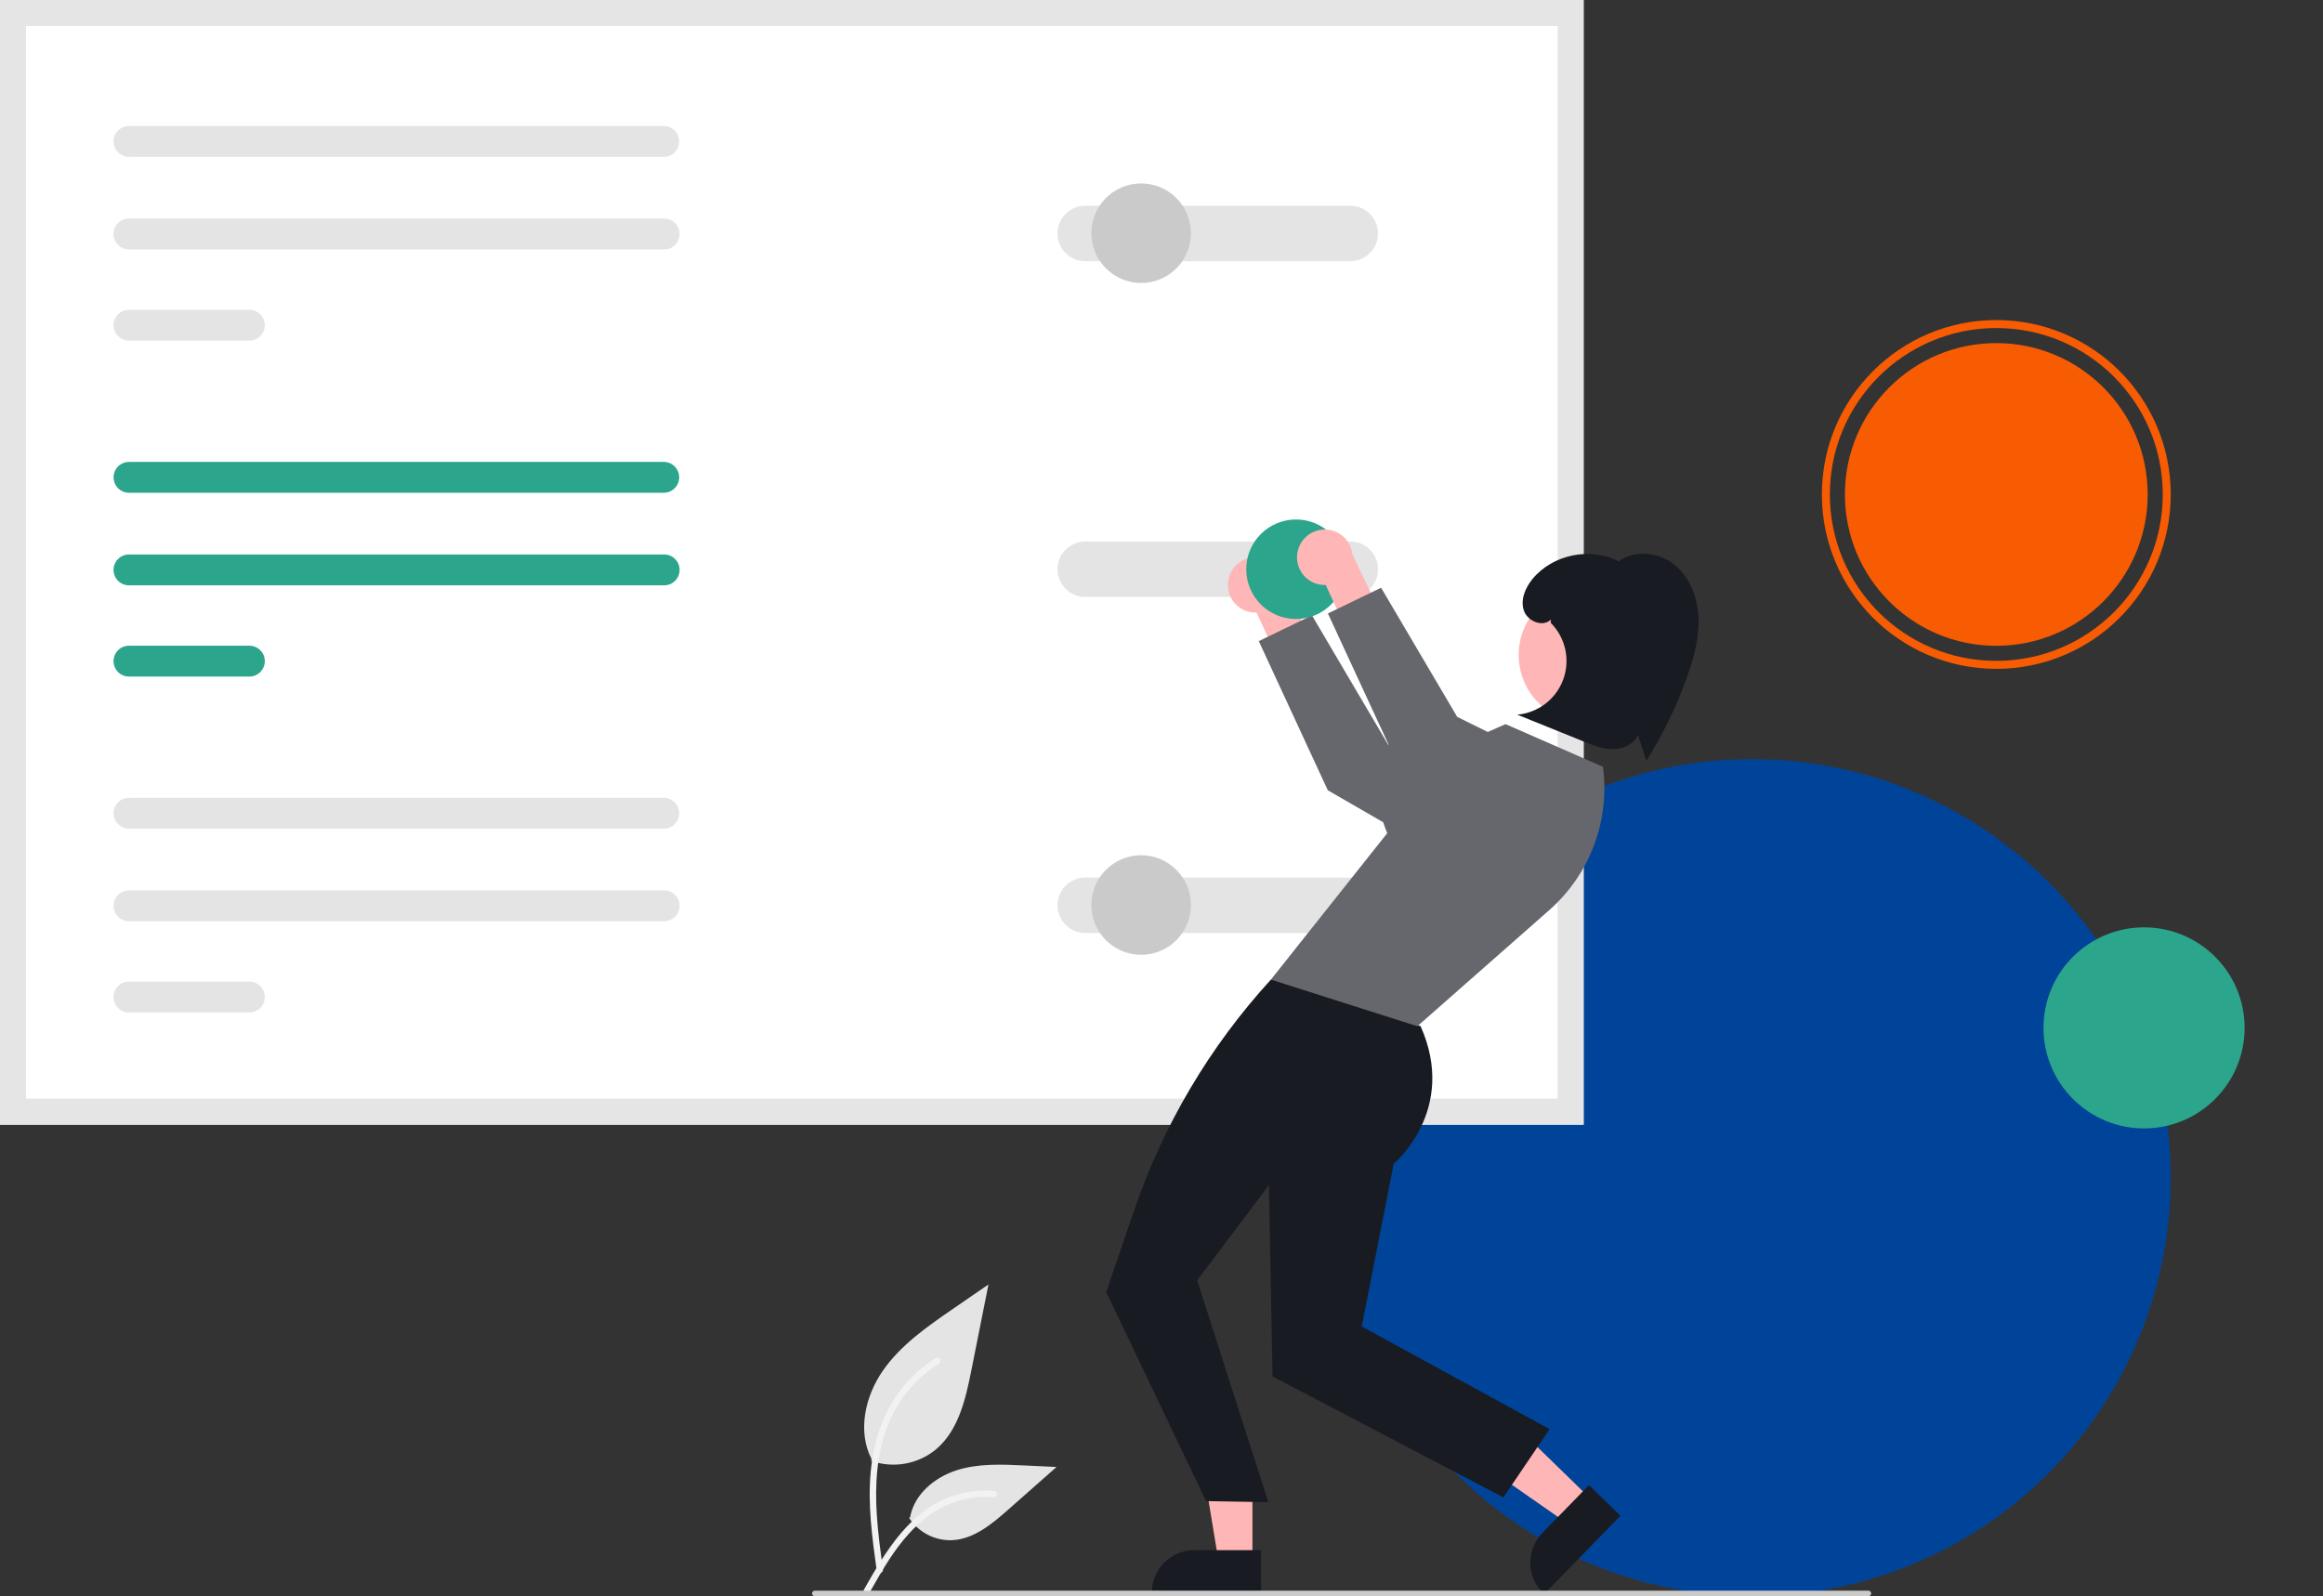 <?xml version="1.0" encoding="UTF-8"?> <svg xmlns="http://www.w3.org/2000/svg" width="582" height="400" viewBox="0 0 582 400" fill="none"><rect x="0" y="0" width="582" height="400" fill="#333333" stroke="none"/><circle cx="438.97" cy="295.116" r="104.884" fill="#004499"></circle><circle cx="537.169" cy="257.583" r="25.193" fill="#2CA58D"></circle><circle cx="500.151" cy="123.907" r="42.702" stroke="#F75C03" stroke-width="2"></circle><circle cx="500.149" cy="123.907" r="36.93" fill="#F75C03" stroke="#F75C03" stroke-width="2"></circle><g clip-path="url(#clip0_550_13774)"><path d="M218.269 366.086C220.987 367.042 223.906 367.281 226.743 366.781C229.58 366.281 232.241 365.059 234.469 363.233C240.143 358.47 241.923 350.626 243.37 343.361L247.651 321.872L238.688 328.044C232.241 332.483 225.65 337.064 221.187 343.492C216.724 349.921 214.777 358.698 218.362 365.655" fill="#E4E4E4"></path><path d="M219.652 393.599C218.523 385.379 217.363 377.054 218.156 368.746C218.859 361.368 221.11 354.163 225.693 348.253C228.125 345.122 231.085 342.44 234.439 340.327C235.314 339.775 236.119 341.161 235.248 341.71C229.444 345.378 224.955 350.794 222.428 357.178C219.637 364.277 219.189 372.015 219.669 379.556C219.96 384.117 220.577 388.647 221.198 393.172C221.247 393.377 221.216 393.592 221.112 393.775C221.008 393.958 220.839 394.095 220.638 394.158C220.433 394.213 220.215 394.185 220.03 394.08C219.846 393.975 219.71 393.802 219.652 393.598L219.652 393.599Z" fill="#F2F2F2"></path><path d="M227.773 380.41C228.939 382.182 230.541 383.624 232.426 384.597C234.311 385.57 236.414 386.041 238.534 385.965C243.983 385.707 248.523 381.905 252.61 378.295L264.701 367.62L256.699 367.237C250.945 366.961 245.041 366.703 239.56 368.479C234.079 370.256 229.024 374.525 228.022 380.199" fill="#E4E4E4"></path><path d="M216.465 398.323C221.896 388.713 228.196 378.032 239.453 374.618C242.583 373.672 245.865 373.333 249.122 373.62C250.149 373.708 249.892 375.291 248.868 375.202C243.408 374.749 237.959 376.191 233.437 379.285C229.086 382.246 225.699 386.364 222.832 390.729C221.075 393.404 219.502 396.192 217.929 398.976C217.426 399.866 215.956 399.223 216.465 398.323Z" fill="#F2F2F2"></path><path d="M396.754 281.834H0V0H396.754V281.834Z" fill="white"></path><path d="M32.319 115.754C31.294 115.754 30.31 116.162 29.585 116.887C28.86 117.612 28.453 118.595 28.453 119.62C28.453 120.645 28.86 121.629 29.585 122.354C30.31 123.079 31.294 123.486 32.319 123.486H166.304C167.328 123.484 168.309 123.076 169.032 122.351C169.756 121.626 170.162 120.644 170.162 119.62C170.162 118.596 169.756 117.614 169.032 116.889C168.309 116.164 167.328 115.756 166.304 115.754H32.319Z" fill="#2CA58D"></path><path d="M32.319 138.949C31.294 138.947 30.31 139.352 29.583 140.076C28.857 140.799 28.448 141.782 28.445 142.807C28.443 143.832 28.848 144.816 29.572 145.543C30.295 146.269 31.278 146.679 32.303 146.681H166.403C167.428 146.681 168.412 146.274 169.137 145.549C169.861 144.824 170.269 143.84 170.269 142.815C170.269 141.79 169.861 140.806 169.137 140.081C168.412 139.357 167.428 138.949 166.403 138.949H32.319Z" fill="#2CA58D"></path><path d="M32.319 161.813C31.294 161.81 30.31 162.216 29.583 162.939C28.857 163.662 28.448 164.645 28.445 165.67C28.443 166.695 28.848 167.68 29.572 168.406C30.295 169.133 31.278 169.542 32.303 169.544H62.479C63.505 169.544 64.488 169.137 65.213 168.412C65.938 167.687 66.345 166.704 66.345 165.678C66.345 164.653 65.938 163.67 65.213 162.945C64.488 162.22 63.505 161.813 62.479 161.813H32.319Z" fill="#2CA58D"></path><path d="M396.754 281.834H0V0H396.754V281.834ZM6.522 275.312H390.232V6.522H6.522V275.312Z" fill="#E5E5E5"></path><path d="M271.913 219.906C270.069 219.904 268.3 220.633 266.995 221.934C265.689 223.236 264.953 225.002 264.949 226.845C264.945 228.689 265.674 230.458 266.974 231.765C268.274 233.072 270.04 233.809 271.883 233.814H338.282C339.196 233.815 340.101 233.636 340.945 233.287C341.79 232.937 342.557 232.425 343.203 231.78C343.85 231.134 344.363 230.367 344.713 229.523C345.062 228.679 345.243 227.774 345.243 226.86C345.243 225.946 345.062 225.041 344.713 224.197C344.363 223.353 343.85 222.586 343.203 221.941C342.557 221.295 341.79 220.783 340.945 220.434C340.101 220.085 339.196 219.905 338.282 219.906H271.913Z" fill="#E4E4E4"></path><path d="M271.913 135.695C270.069 135.693 268.3 136.422 266.995 137.723C265.689 139.025 264.953 140.791 264.949 142.634C264.945 144.478 265.674 146.247 266.974 147.554C268.274 148.861 270.04 149.598 271.883 149.603H338.282C339.196 149.604 340.101 149.425 340.945 149.076C341.79 148.727 342.557 148.214 343.203 147.569C343.85 146.923 344.363 146.156 344.713 145.312C345.062 144.468 345.243 143.563 345.243 142.649C345.243 141.735 345.062 140.831 344.713 139.986C344.363 139.142 343.85 138.375 343.203 137.73C342.557 137.084 341.79 136.572 340.945 136.223C340.101 135.874 339.196 135.694 338.282 135.695H271.913Z" fill="#E4E4E4"></path><path d="M32.319 223.127C31.812 223.126 31.309 223.225 30.839 223.418C30.37 223.611 29.943 223.895 29.583 224.253C29.224 224.612 28.938 225.037 28.743 225.506C28.547 225.974 28.446 226.477 28.445 226.985C28.444 227.492 28.543 227.995 28.736 228.465C28.93 228.934 29.214 229.361 29.572 229.721C29.93 230.08 30.356 230.366 30.824 230.561C31.293 230.756 31.795 230.857 32.303 230.859H166.403C167.428 230.859 168.412 230.451 169.137 229.726C169.861 229.001 170.269 228.018 170.269 226.993C170.269 225.967 169.861 224.984 169.137 224.259C168.412 223.534 167.428 223.127 166.403 223.127H32.319Z" fill="#E4E4E4"></path><path d="M32.319 245.99C31.812 245.989 31.309 246.088 30.839 246.281C30.37 246.475 29.943 246.759 29.583 247.117C29.224 247.475 28.938 247.901 28.743 248.369C28.547 248.838 28.446 249.34 28.445 249.848C28.444 250.356 28.543 250.858 28.736 251.328C28.93 251.797 29.214 252.224 29.572 252.584C29.93 252.944 30.356 253.229 30.824 253.424C31.293 253.62 31.795 253.721 32.303 253.722H62.479C63.505 253.722 64.488 253.315 65.213 252.59C65.938 251.865 66.345 250.881 66.345 249.856C66.345 248.831 65.938 247.847 65.213 247.123C64.488 246.398 63.505 245.99 62.479 245.99H32.319Z" fill="#E4E4E4"></path><path d="M32.319 199.933C31.294 199.933 30.31 200.34 29.585 201.065C28.86 201.79 28.453 202.773 28.453 203.798C28.453 204.824 28.86 205.807 29.585 206.532C30.31 207.257 31.294 207.664 32.319 207.664H166.304C167.328 207.662 168.309 207.254 169.032 206.529C169.756 205.805 170.162 204.822 170.162 203.798C170.162 202.774 169.756 201.792 169.032 201.067C168.309 200.343 167.328 199.935 166.304 199.933H32.319Z" fill="#E4E4E4"></path><path d="M32.319 31.576C31.294 31.576 30.31 31.983 29.585 32.708C28.86 33.433 28.453 34.417 28.453 35.442C28.453 36.467 28.86 37.45 29.585 38.175C30.31 38.901 31.294 39.308 32.319 39.308H166.304C167.328 39.306 168.309 38.898 169.032 38.173C169.756 37.448 170.162 36.466 170.162 35.442C170.162 34.418 169.756 33.436 169.032 32.711C168.309 31.986 167.328 31.578 166.304 31.576H32.319Z" fill="#E4E4E4"></path><path d="M32.319 54.771C31.812 54.77 31.309 54.869 30.839 55.062C30.37 55.255 29.943 55.539 29.583 55.898C29.224 56.256 28.938 56.681 28.743 57.15C28.547 57.618 28.446 58.121 28.445 58.629C28.444 59.136 28.543 59.639 28.736 60.109C28.93 60.578 29.214 61.005 29.572 61.365C29.93 61.724 30.356 62.01 30.824 62.205C31.293 62.401 31.795 62.502 32.303 62.503H166.403C166.911 62.503 167.413 62.403 167.882 62.208C168.351 62.014 168.778 61.729 169.137 61.37C169.495 61.011 169.78 60.585 169.974 60.116C170.169 59.647 170.269 59.145 170.269 58.637C170.269 58.129 170.169 57.626 169.974 57.157C169.78 56.688 169.495 56.262 169.137 55.903C168.778 55.544 168.351 55.26 167.882 55.065C167.413 54.871 166.911 54.771 166.403 54.771H32.319Z" fill="#E4E4E4"></path><path d="M32.319 77.634C31.294 77.632 30.31 78.037 29.583 78.761C28.857 79.484 28.448 80.467 28.445 81.492C28.443 82.517 28.848 83.501 29.572 84.228C30.295 84.954 31.278 85.364 32.303 85.366H62.479C63.505 85.366 64.488 84.959 65.213 84.234C65.938 83.509 66.345 82.525 66.345 81.5C66.345 80.475 65.938 79.492 65.213 78.767C64.488 78.042 63.505 77.634 62.479 77.634H32.319Z" fill="#E4E4E4"></path><path d="M271.913 51.55C270.069 51.548 268.3 52.277 266.995 53.578C265.689 54.88 264.953 56.646 264.949 58.489C264.945 60.333 265.674 62.102 266.974 63.409C268.274 64.716 270.04 65.453 271.883 65.458H338.282C339.196 65.459 340.101 65.28 340.945 64.931C341.79 64.582 342.557 64.069 343.203 63.424C343.85 62.778 344.363 62.011 344.713 61.167C345.062 60.323 345.243 59.418 345.243 58.504C345.243 57.59 345.062 56.685 344.713 55.841C344.363 54.997 343.85 54.23 343.203 53.585C342.557 52.939 341.79 52.427 340.945 52.078C340.101 51.729 339.196 51.549 338.282 51.55H271.913Z" fill="#E4E4E4"></path><path d="M285.901 70.909C292.788 70.909 298.371 65.326 298.371 58.438C298.371 51.551 292.788 45.967 285.901 45.967C279.013 45.967 273.43 51.551 273.43 58.438C273.43 65.326 279.013 70.909 285.901 70.909Z" fill="#CACACA"></path><path d="M307.698 145.665C307.56 146.666 307.643 147.685 307.941 148.651C308.239 149.616 308.746 150.505 309.424 151.253C310.103 152.002 310.938 152.593 311.87 152.984C312.801 153.375 313.808 153.557 314.817 153.518L321.44 167.859L331.137 165.961L321.5 145.839C321.321 144.147 320.527 142.579 319.27 141.433C318.012 140.287 316.378 139.643 314.676 139.621C312.975 139.6 311.325 140.203 310.039 141.317C308.752 142.431 307.92 143.978 307.698 145.665Z" fill="#FFB6B6"></path><path d="M374.785 199.938L347.765 186.573L328.698 154.213L315.371 160.66L332.667 198.042L376.359 223.265L374.785 199.938Z" fill="#65676C"></path><path d="M313.785 391.235L305.291 391.234L301.25 366.744L313.787 366.745L313.785 391.235Z" fill="#FFB6B6"></path><path d="M315.95 399.468L288.562 399.467V399.12C288.563 396.293 289.686 393.582 291.685 391.583C293.684 389.584 296.395 388.461 299.223 388.46H299.223L315.951 388.461L315.95 399.468Z" fill="#181B22"></path><path d="M398.567 375.656L392.641 381.74L372.277 367.548L381.024 358.568L398.567 375.656Z" fill="#FFB6B6"></path><path d="M405.978 379.848L386.869 399.468L386.621 399.226C384.595 397.253 383.437 394.557 383.399 391.73C383.362 388.903 384.449 386.177 386.422 384.152L398.094 372.168L405.978 379.848Z" fill="#181B22"></path><path d="M324.286 245.485H318.411C303.139 262.174 291.482 281.839 284.17 303.247L277.152 323.795L302.165 376.166L317.773 376.444L299.934 320.844L317.906 297.011L318.812 344.921L376.657 375.241L388.234 358.138L341.164 332.4L349.18 291.648C349.18 291.648 365.308 278.199 355.916 257.173L324.286 245.485Z" fill="#181B22"></path><path d="M401.603 192.153L377.191 181.461L350.322 193.367C350.322 193.367 342.713 197.695 347.563 208.781L318.41 245.485C318.41 245.485 318.464 245.5 355.102 257.173L388.157 228.063C393.176 223.643 397.029 218.054 399.374 211.791C401.719 205.527 402.485 198.782 401.603 192.153Z" fill="#65676C"></path><path d="M397.505 181.146C406.903 181.146 414.521 173.527 414.521 164.129C414.521 154.731 406.903 147.113 397.505 147.113C388.107 147.113 380.488 154.731 380.488 164.129C380.488 173.527 388.107 181.146 397.505 181.146Z" fill="#FFB6B6"></path><path d="M419.543 141.548C415.638 138.371 409.581 137.677 405.549 140.692C398.518 137.001 389.015 138.926 383.974 145.063C382.16 147.271 380.875 150.258 381.773 152.971C382.67 155.684 386.541 157.279 388.558 155.255L388.522 156.089C390.34 157.909 391.599 160.209 392.154 162.721C392.708 165.232 392.535 167.849 391.653 170.265C390.771 172.681 389.217 174.794 387.175 176.358C385.133 177.921 382.687 178.869 380.125 179.09C385.701 181.342 391.277 183.595 396.853 185.847C399.2 186.795 401.621 187.758 404.151 187.745C406.681 187.732 409.379 186.503 410.361 184.171C411.067 186.335 411.772 188.499 412.478 190.663C416.635 184.05 420.053 177.002 422.673 169.644C424.362 164.902 425.726 159.942 425.544 154.911C425.362 149.88 423.448 144.725 419.543 141.548Z" fill="#181B22"></path><path d="M285.901 239.265C292.788 239.265 298.371 233.682 298.371 226.794C298.371 219.907 292.788 214.323 285.901 214.323C279.013 214.323 273.43 219.907 273.43 226.794C273.43 233.682 279.013 239.265 285.901 239.265Z" fill="#CACACA"></path><path d="M324.701 155.12C331.589 155.12 337.172 149.536 337.172 142.649C337.172 135.762 331.589 130.178 324.701 130.178C317.814 130.178 312.23 135.762 312.23 142.649C312.23 149.536 317.814 155.12 324.701 155.12Z" fill="#2CA58D"></path><path d="M325.018 138.737C324.88 139.738 324.963 140.757 325.261 141.723C325.559 142.688 326.066 143.577 326.745 144.325C327.423 145.074 328.258 145.665 329.19 146.056C330.122 146.447 331.128 146.629 332.138 146.589L338.76 160.931L348.457 159.032L338.821 138.911C338.641 137.219 337.848 135.651 336.59 134.505C335.332 133.359 333.698 132.714 331.997 132.693C330.295 132.671 328.645 133.275 327.359 134.389C326.073 135.503 325.24 137.05 325.018 138.737Z" fill="#FFB6B6"></path><path d="M392.105 193.01L365.085 179.644L346.019 147.285L332.691 153.731L349.987 191.114L393.679 216.336L392.105 193.01Z" fill="#65676C"></path><path d="M468.112 400H204.146C203.962 400 203.786 399.927 203.656 399.797C203.526 399.667 203.453 399.491 203.453 399.307C203.453 399.123 203.526 398.947 203.656 398.817C203.786 398.687 203.962 398.614 204.146 398.614H468.112C468.295 398.614 468.472 398.687 468.602 398.817C468.731 398.947 468.804 399.123 468.804 399.307C468.804 399.491 468.731 399.667 468.602 399.797C468.472 399.927 468.295 400 468.112 400Z" fill="#CACACA"></path></g><defs><clipPath id="clip0_550_13774"><rect width="582" height="400" fill="white"></rect></clipPath></defs></svg> 